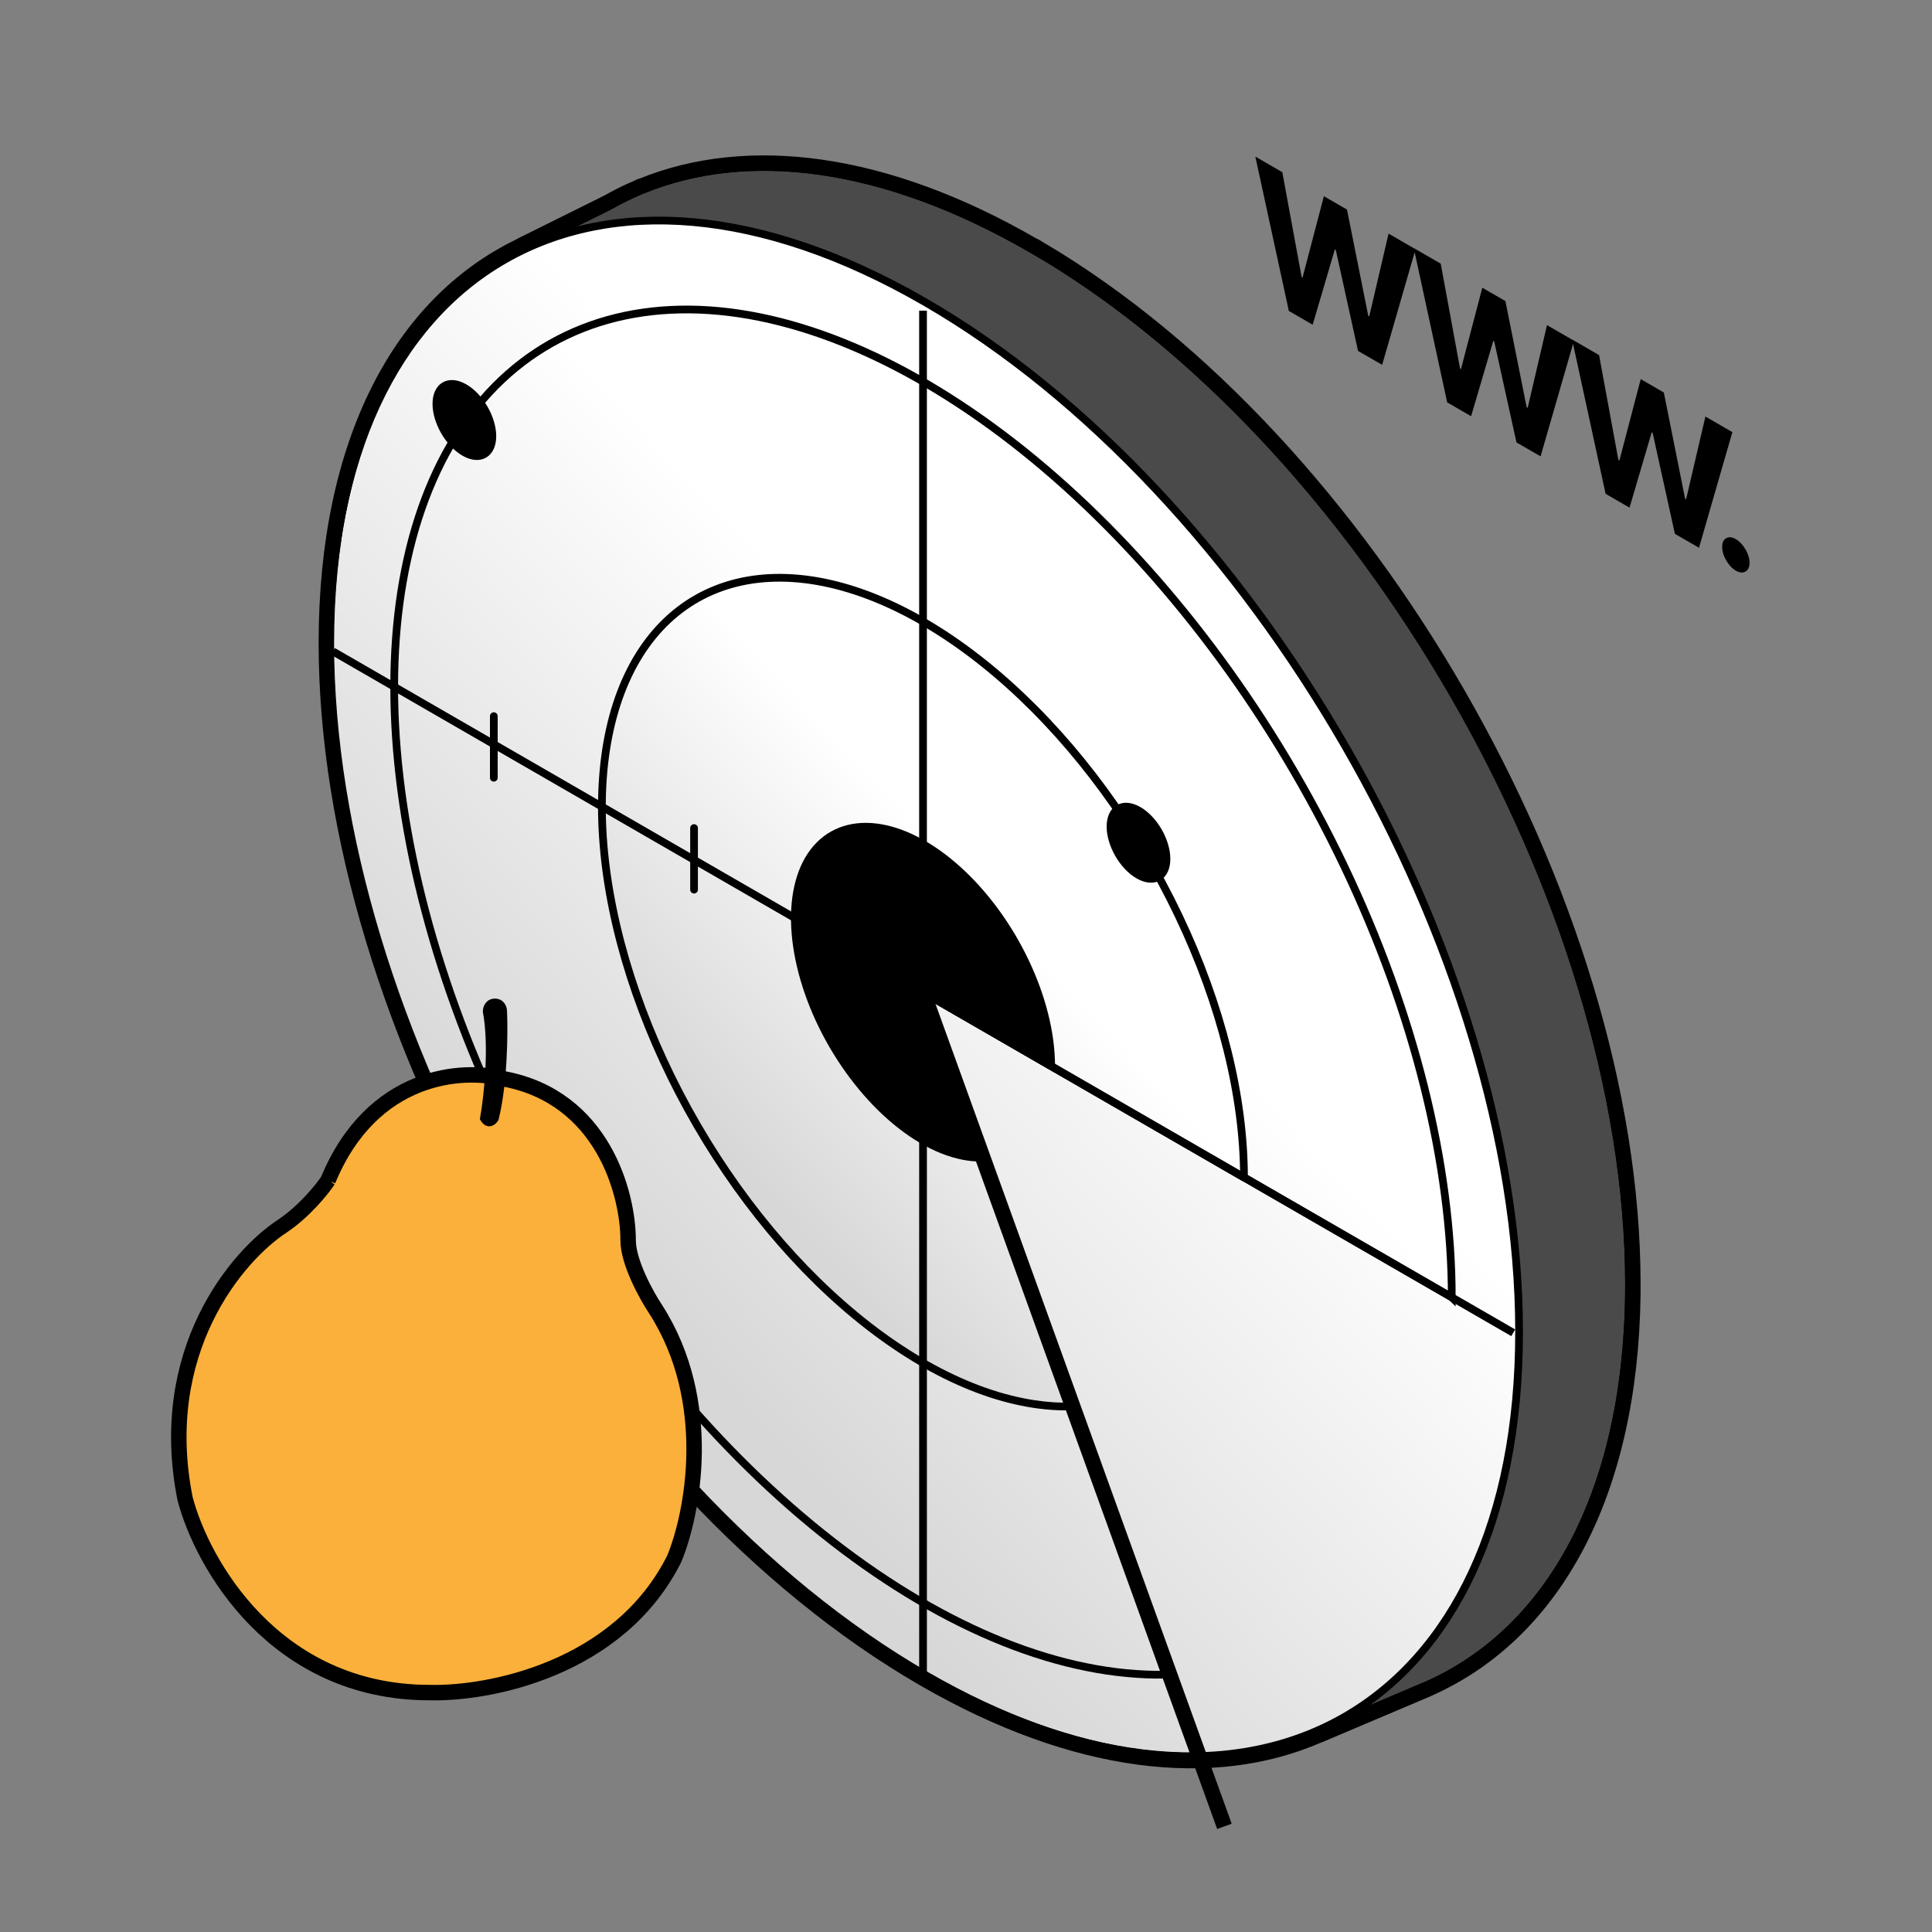 <?xml version="1.0" encoding="UTF-8"?>
<svg id="Laag_1" data-name="Laag 1" xmlns="http://www.w3.org/2000/svg" width="250" height="250" xmlns:xlink="http://www.w3.org/1999/xlink" viewBox="0 0 250 250">
  <rect x="0" y="0" width="250" height="250" fill="#808080" stroke="none"/>
  <defs>
    <style>
      .cls-1, .cls-2, .cls-3, .cls-4, .cls-5 {
        fill: none;
      }

      .cls-6 {
        fill: url(#Naamloos_verloop_8);
      }

      .cls-6, .cls-7, .cls-8, .cls-2, .cls-3, .cls-4, .cls-9, .cls-10, .cls-5, .cls-11 {
        stroke: #000;
      }

      .cls-7 {
        fill: url(#Naamloos_verloop_7);
      }

      .cls-8 {
        fill: url(#Naamloos_verloop_9);
      }

      .cls-2, .cls-4, .cls-10 {
        stroke-width: 2px;
      }

      .cls-3, .cls-4, .cls-5 {
        stroke-linejoin: round;
      }

      .cls-3, .cls-9, .cls-10 {
        stroke-linecap: round;
      }

      .cls-10 {
        fill: #fbb03b;
      }

      .cls-12 {
        fill: #4a4a4a;
      }

      .cls-13 {
        clip-path: url(#clippath);
      }
    </style>
    <clipPath id="clippath">
      <rect class="cls-1" width="250" height="250"/>
    </clipPath>
    <linearGradient id="Naamloos_verloop_9" data-name="Naamloos verloop 9" x1="231.8" y1="677.56" x2="185.38" y2="569.58" gradientTransform="translate(-68.88 663.73) rotate(30) scale(1 -.87) skewX(-26.57)" gradientUnits="userSpaceOnUse">
      <stop offset="0" stop-color="#fff"/>
      <stop offset="1" stop-color="#d7d7d7"/>
    </linearGradient>
    <linearGradient id="Naamloos_verloop_8" data-name="Naamloos verloop 8" x1="133.63" y1="143.05" x2="76.89" y2="90.21" gradientTransform="translate(0 252) scale(1 -1)" gradientUnits="userSpaceOnUse">
      <stop offset="0" stop-color="#fff"/>
      <stop offset="1" stop-color="#d7d7d7"/>
    </linearGradient>
    <linearGradient id="Naamloos_verloop_7" data-name="Naamloos verloop 7" x1="128.05" y1="135.42" x2="93.61" y2="103.34" gradientTransform="translate(0 252) scale(1 -1)" gradientUnits="userSpaceOnUse">
      <stop offset="0" stop-color="#fff"/>
      <stop offset="1" stop-color="#d7d7d7"/>
    </linearGradient>
  </defs>
  <g class="cls-13">
    <g>
      <path class="cls-12" d="M83.21,24.54c13.51-5.51,31.04-3.43,50.2,7.63,42.74,24.67,77.38,84.68,77.38,134.03,0,26.53-10.02,44.58-25.92,51.76-.02,0-.03.02-.05.03l-.24.1c-.32.14-.65.28-.98.41l-13.01,5.51c-.24.1-.51,0-.64-.22l-1.27-2.36c-10.58.16-22.57-3.23-35.28-10.56-42.74-24.67-77.38-84.68-77.38-134.03,0-18.07,4.65-32.21,12.63-41.65l-1.23-2.29c-.06-.12-.08-.26-.04-.39.04-.13.13-.24.25-.3l11.22-5.57c1.22-.69,2.47-1.32,3.76-1.87l.38-.19.09-.04s.07-.01.1-.02Z"/>
      <path d="M83.21,24.54l.03.5c.05,0,.11-.02.16-.04l-.19-.46ZM133.42,32.17l.25-.43h0l-.25.43ZM210.8,166.2h.5-.5ZM184.88,217.96l-.21-.46s-.03.01-.04.02l.25.43ZM184.83,217.99l.19.46h0l-.2-.46ZM184.58,218.09l-.19-.46h0s.2.46.2.46ZM183.61,218.5l-.19-.46h0s.2.46.2.46ZM170.6,224.02l.19.46h0l-.19-.46ZM169.96,223.79l-.44.24h0s.44-.24.44-.24ZM168.7,221.43l.44-.24c-.09-.16-.26-.27-.45-.26v.5ZM133.42,210.87l-.25.43h0l.25-.43ZM56.04,76.84h-.5.5ZM68.67,35.19l.38.32c.13-.16.16-.38.06-.56l-.44.24ZM67.44,32.9l-.44.24h0l.44-.24ZM67.4,32.52l-.48-.15h0s.48.15.48.15ZM67.66,32.22l-.22-.45h0s.22.45.22.45ZM78.88,26.65l.22.45s.02,0,.03-.01l-.25-.43ZM82.64,24.78l.2.46s.02,0,.03-.01l-.22-.45ZM83.02,24.59l-.18-.47s-.03.01-.05.02l.22.45ZM83.12,24.56l-.13-.48s-.03,0-.05.01l.18.47ZM83.21,24.54l.19.46c13.32-5.44,30.69-3.41,49.76,7.6l.25-.43.25-.43c-19.24-11.11-36.94-13.25-50.64-7.66l.19.46ZM133.42,32.17l-.25.43c21.27,12.28,40.56,33.38,54.53,57.58,13.97,24.2,22.6,51.45,22.6,76.02h1c0-24.78-8.7-52.21-22.73-76.52-14.04-24.31-33.44-45.55-54.9-57.94l-.25.43ZM210.8,166.2h-.5c0,26.42-9.97,44.24-25.63,51.31l.21.46.21.46c16.15-7.29,26.21-25.57,26.21-52.22h-.5ZM184.88,217.96l-.25-.43s-.02.01-.03.02c0,0,0,0,0,0,0,0,0,0,0,0,0,0,0,0,0,0,0,0,.02,0,.03-.01l.2.46.2.46s.07-.04.09-.05c0,0,0,0,0,0t0,0s0,0,0,0l-.25-.43ZM184.83,217.99l-.19-.46-.24.1.19.46.19.46.24-.1-.19-.46ZM184.58,218.09l-.2-.46c-.32.14-.64.28-.97.41l.19.46.19.46c.33-.14.66-.28.99-.42l-.2-.46ZM183.61,218.5l-.2-.46-13.01,5.51.2.46.19.46,13.01-5.51-.19-.46ZM170.6,224.02l-.2-.46h0l-.44.24-.44.24c.24.46.8.65,1.27.45l-.19-.46ZM169.96,223.79l.44-.24-1.27-2.36-.44.24-.44.24,1.27,2.36.44-.24ZM168.7,221.43v-.5c-10.48.16-22.38-3.19-35.03-10.49l-.25.43-.25.43c12.77,7.37,24.85,10.79,35.54,10.63v-.5ZM133.42,210.87l.25-.43c-21.27-12.28-40.56-33.38-54.53-57.58-13.97-24.2-22.6-51.45-22.6-76.02h-1c0,24.78,8.7,52.21,22.73,76.52,14.04,24.31,33.44,45.55,54.9,57.94l.25-.43ZM56.04,76.84h.5c0-17.99,4.63-32,12.51-41.33l-.38-.32-.38-.32c-8.09,9.56-12.75,23.83-12.75,41.98h.5ZM68.67,35.19l.44-.24-1.23-2.29-.44.24-.44.24,1.23,2.29.44-.24ZM67.44,32.9l.44-.24h0s-.48-.15-.48-.15l-.48-.15c-.08.26-.06.54.07.78l.44-.24ZM67.4,32.52l.48.15h0s-.22-.45-.22-.45l-.22-.45c-.24.12-.43.33-.51.59l.48.15ZM67.66,32.22l.22.45,11.22-5.57-.22-.45-.22-.45-11.22,5.57.22.45ZM78.88,26.65l.25.43c1.2-.68,2.44-1.3,3.71-1.84l-.2-.46-.2-.46c-1.31.56-2.58,1.19-3.81,1.89l.25.43ZM82.64,24.78l.22.45.38-.19-.22-.45-.22-.45-.38.19.22.45ZM83.02,24.59l.18.47.09-.04-.18-.47-.18-.47-.09.04.18.47ZM83.12,24.56l.13.48h0s-.03-.5-.03-.5l-.03-.5c-.06,0-.13.01-.2.03l.13.48Z"/>
      <path class="cls-8" d="M119.62,39.04c42.5,24.54,76.95,84.21,76.95,133.28s-34.45,68.96-76.95,44.43S42.67,132.54,42.67,83.47,77.12,14.51,119.62,39.04Z"/>
      <path class="cls-2" d="M134.67,32.32c21.06,12.47,40.08,33.43,53.89,57.36,14.04,24.31,22.73,51.73,22.73,76.52v1.24c-.32,25.96-10.31,43.77-26.19,50.96-.01,0-.05.03-.09.05h0l-.24.1c-.33.14-.65.28-.98.42l-13,5.51s-.1.03-.15.05c-13.62,5.95-31.48,4.01-51.03-7.28-42.74-24.67-77.38-84.68-77.38-134.03,0-26.05,9.65-43.92,25.05-51.36.05-.03.09-.06.14-.09l11.22-5.57c1.22-.69,2.47-1.32,3.77-1.87l.37-.18.05-.02.09-.03h.05s.07-.03.1-.04c13.69-5.56,31.37-3.41,50.58,7.69l1.01.59Z"/>
      <path class="cls-6" d="M187.86,167.88c0-17.23-4.88-36.81-13.9-55.75-9.02-18.94-21.68-36.2-36.05-49.15-14.37-12.95-29.67-20.88-43.55-22.59-13.89-1.7-25.61,2.92-33.37,13.15-7.76,10.24-11.14,25.53-9.63,43.55,1.51,18.02,7.84,37.78,18.02,56.26,10.18,18.48,23.64,34.68,38.35,46.11,14.71,11.44,29.84,17.49,43.1,17.24l-31.4-88.33,68.42,39.5Z"/>
      <path class="cls-7" d="M160.97,152.36c0-10.46-2.96-22.35-8.44-33.84-5.47-11.5-13.16-21.98-21.88-29.84-8.72-7.86-18.01-12.68-26.44-13.71-8.43-1.03-15.54,1.77-20.26,7.99-4.71,6.21-6.77,15.5-5.85,26.44.92,10.94,4.76,22.93,10.94,34.15,6.18,11.22,14.35,21.05,23.28,27.99,8.93,6.94,18.12,10.62,26.16,10.46l-19.06-53.62,41.53,23.98Z"/>
      <path class="cls-11" d="M136.02,137.95c0-4.18-1.18-8.92-3.37-13.51-2.18-4.59-5.25-8.77-8.73-11.91-3.48-3.14-7.19-5.06-10.56-5.47-3.37-.41-6.21.71-8.09,3.19-1.88,2.48-2.7,6.19-2.33,10.56.37,4.37,1.9,9.15,4.37,13.63,2.47,4.48,5.73,8.4,9.29,11.18,3.56,2.77,7.23,4.24,10.45,4.18l-7.61-21.41,16.58,9.57Z"/>
      <path class="cls-11" d="M147.32,104.87c2,1.15,3.62,3.96,3.62,6.27s-1.62,3.24-3.62,2.09-3.62-3.96-3.62-6.27,1.62-3.24,3.62-2.09Z"/>
      <path class="cls-11" d="M60.09,50.17c2,1.15,3.62,3.96,3.62,6.27s-1.62,3.24-3.62,2.09-3.62-3.96-3.62-6.27,1.62-3.24,3.62-2.09Z"/>
      <path class="cls-5" d="M119.44,40.2v176.36"/>
      <path class="cls-3" d="M63.9,92.67v7.97"/>
      <path class="cls-3" d="M89.81,107.15v7.97"/>
      <path class="cls-5" d="M195.81,172.46L43.08,84.29"/>
      <path class="cls-4" d="M119.44,128.38l39,107.95"/>
      <path d="M166.77,40.21l-4.33-19.95,3.49,2.02,2.5,13.57.12.07,2.76-10.53,2.99,1.73,2.75,13.74.13.08,2.5-10.71,3.49,2.02-4.32,14.96-3.12-1.8-2.88-13.07-.12-.07-2.87,9.75-3.11-1.8ZM187.26,52.05l-4.32-19.95,3.49,2.02,2.5,13.57.12.07,2.76-10.53,2.99,1.73,2.75,13.74.13.08,2.5-10.71,3.49,2.02-4.32,14.96-3.12-1.8-2.88-13.07-.12-.07-2.87,9.75-3.11-1.8ZM207.76,63.88l-4.33-19.95,3.49,2.02,2.5,13.57.13.07,2.76-10.53,2.99,1.73,2.75,13.74.13.08,2.5-10.71,3.49,2.02-4.32,14.96-3.12-1.8-2.88-13.07-.12-.07-2.87,9.75-3.11-1.8ZM224.62,73.84c-.49-.28-.9-.72-1.25-1.32-.35-.6-.52-1.18-.52-1.75s.17-.93.52-1.13c.35-.2.77-.15,1.25.13.47.27.89.71,1.24,1.31.35.6.53,1.18.53,1.74,0,.38-.08.67-.25.89-.16.21-.38.34-.64.37-.27.03-.56-.05-.88-.23Z"/>
      <path class="cls-10" d="M42.45,152.73c5.73-13.86,17.52-14.53,22.7-13.14,12.9,2.39,16.13,14.93,16.13,20.9,0,2.87,2.39,7.17,3.58,8.96,7.64,11.94,4.78,26.48,2.39,32.25-7.17,14.33-24.09,17.52-31.65,17.32-20.07,0-29.46-16.72-31.65-25.09-3.82-19.11,6.77-31.46,12.54-35.24,2.87-1.91,5.18-4.78,5.97-5.97Z"/>
      <path class="cls-9" d="M64.05,129.72c-.85,0-1.07.77-1.07,1.15.85,4.62.12,11.17-.36,13.86.57.93,1.19.39,1.42,0,1.14-4.62,1.19-11.17,1.07-13.86,0-.38-.21-1.15-1.07-1.15Z"/>
    </g>
  </g>
</svg>